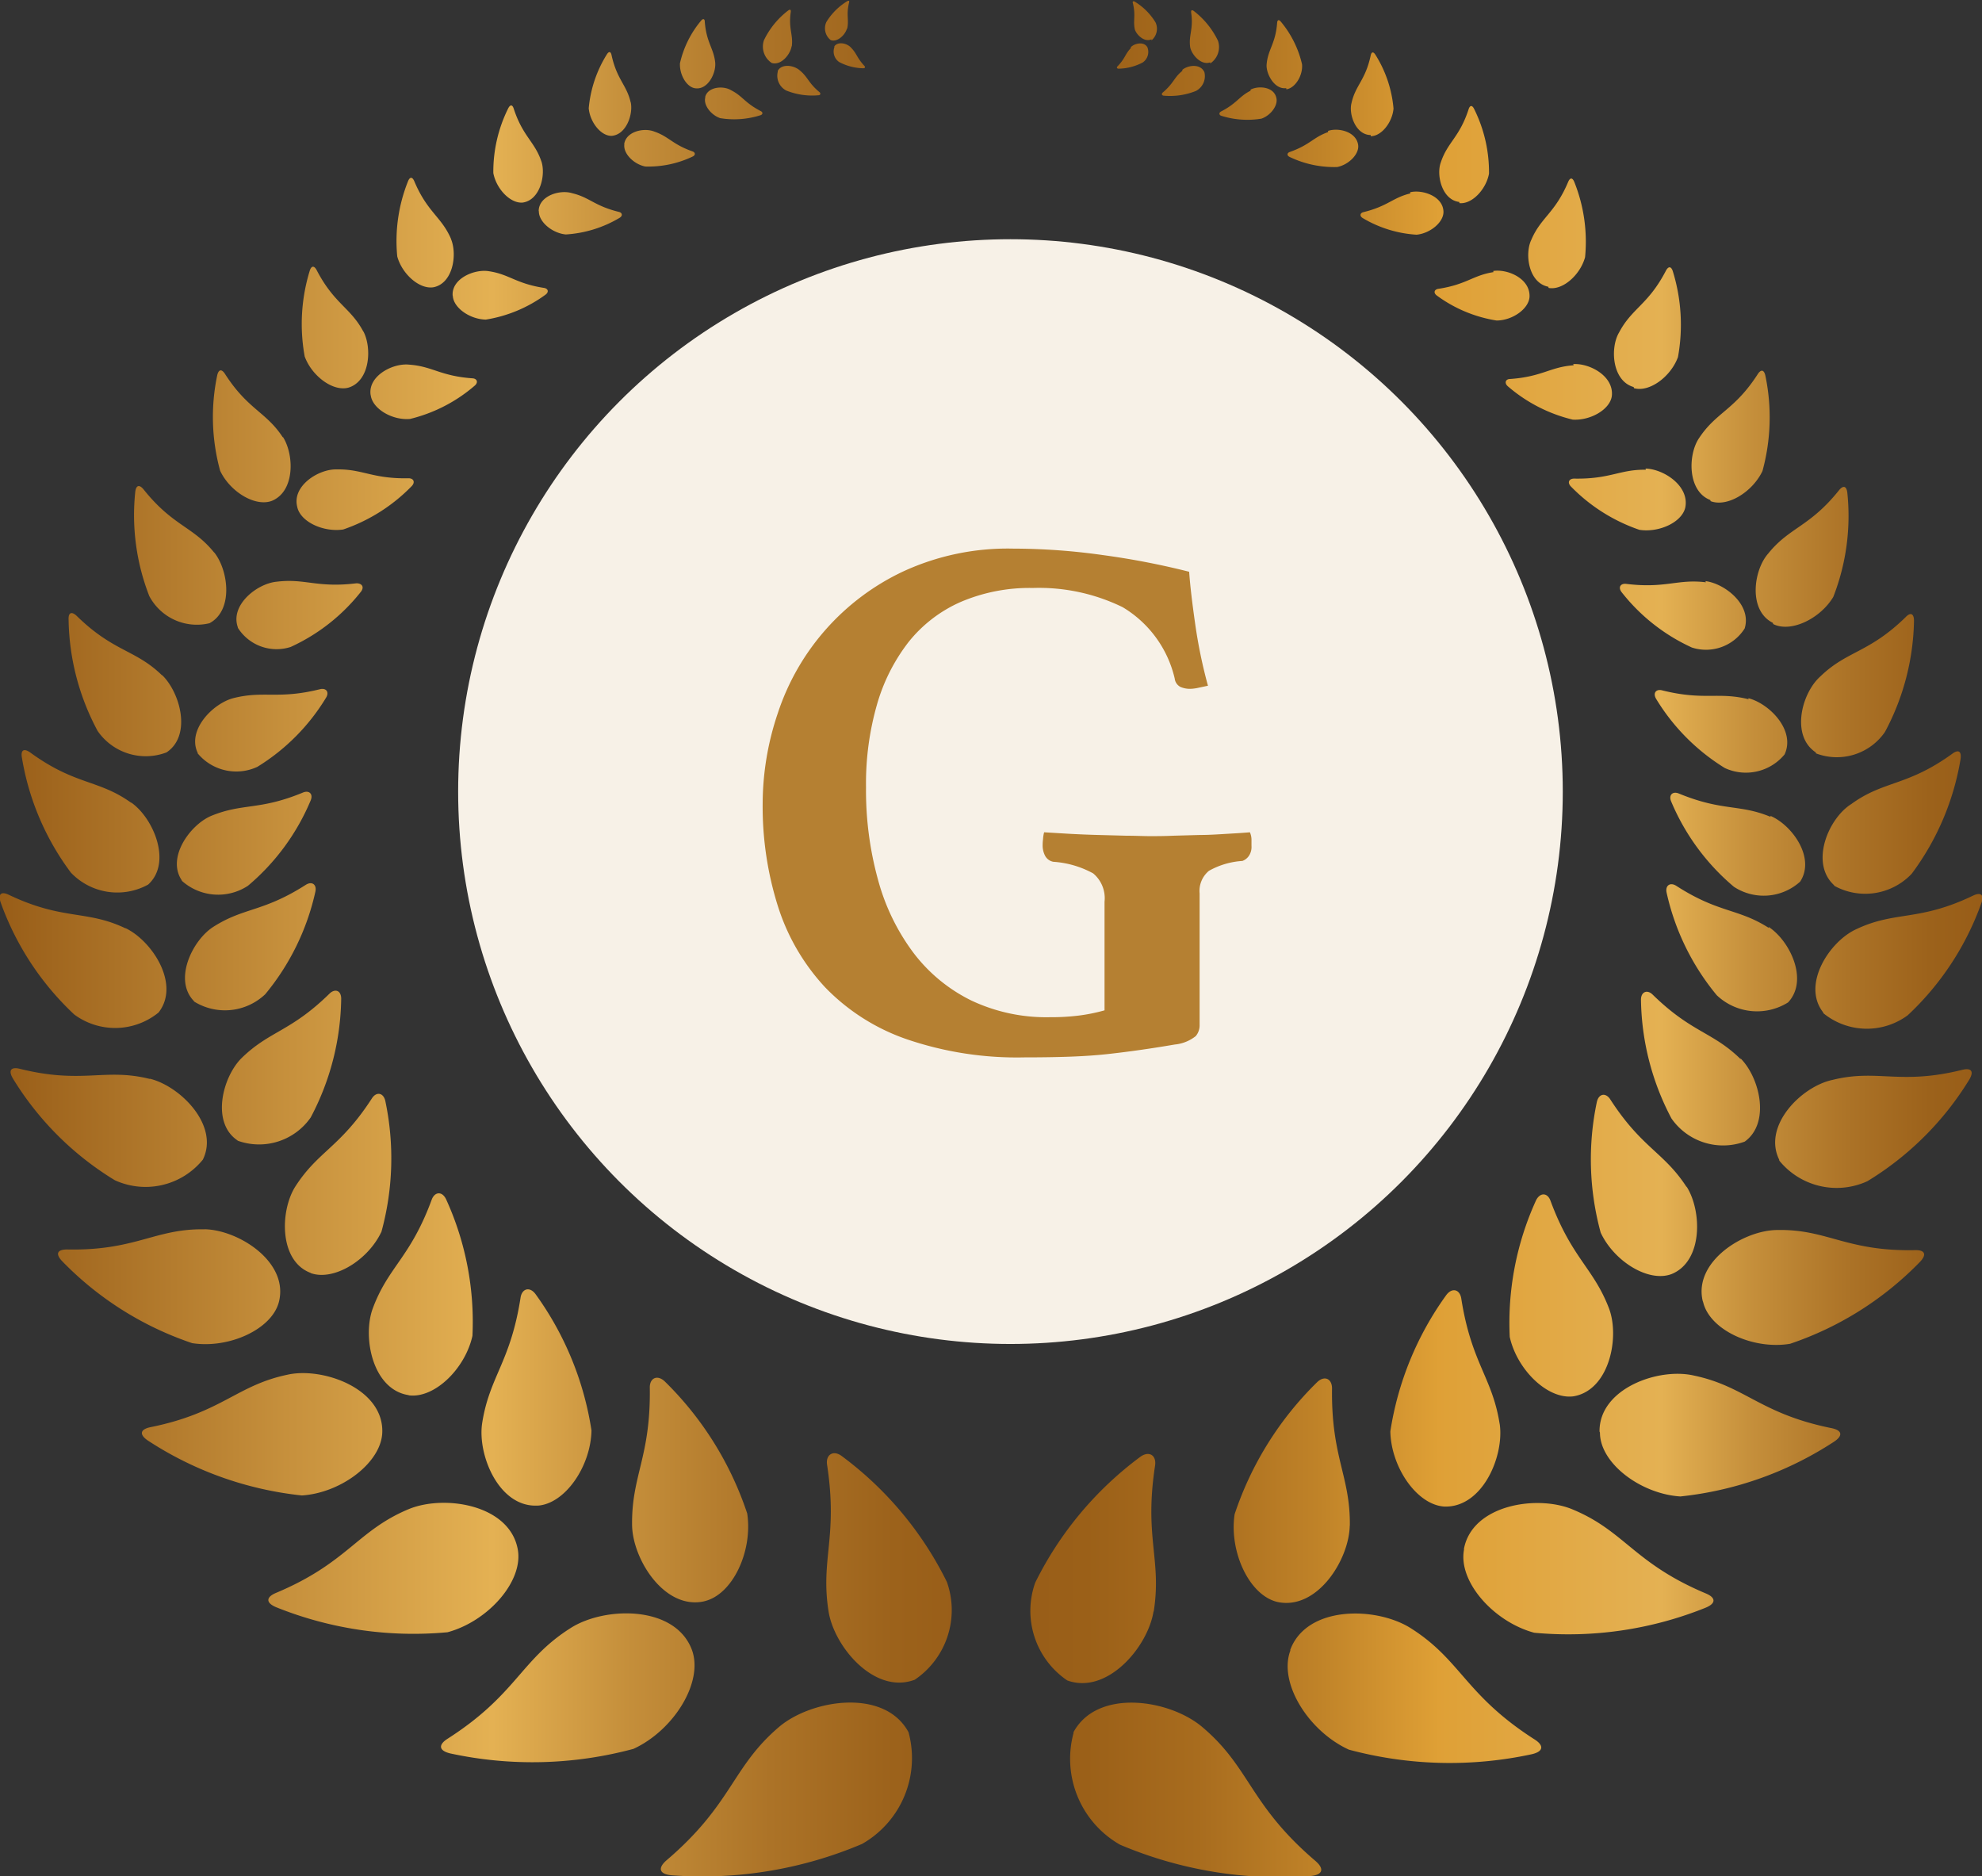 <svg xmlns="http://www.w3.org/2000/svg" viewBox="0 0 23.724 22.455">
  <rect x="0" y="0" width="23.724" height="22.455" fill="#333333" stroke="none"/>
  <defs>
    <linearGradient id="a" x2="1" y1=".5" y2=".5" gradientUnits="objectBoundingBox">
      <stop offset="0" stop-color="#975c17"/>
      <stop offset=".15" stop-color="#c7913d"/>
      <stop offset=".25" stop-color="#e4b153"/>
      <stop offset=".317" stop-color="#c58f3b"/>
      <stop offset=".389" stop-color="#ac7327"/>
      <stop offset=".451" stop-color="#9c621b"/>
      <stop offset=".497" stop-color="#975c17"/>
      <stop offset=".547" stop-color="#9b6018"/>
      <stop offset=".603" stop-color="#a86c1e"/>
      <stop offset=".662" stop-color="#bf8228"/>
      <stop offset=".722" stop-color="#de9f35"/>
      <stop offset=".723" stop-color="#dfa036"/>
      <stop offset=".835" stop-color="#e4b153"/>
      <stop offset=".88" stop-color="#c58f3b"/>
      <stop offset=".928" stop-color="#ac7327"/>
      <stop offset=".969" stop-color="#9c621b"/>
      <stop offset="1" stop-color="#975c17"/>
    </linearGradient>
  </defs>
  <g transform="translate(-256.604 -367.807)">
    <path fill="url(#a)" d="M267.479 388.539a1.182 1.182 0 0 1-.557 1.337 4.895 4.895 0 0 1-2.278.375c-.152-.014-.169-.088-.059-.182.786-.671.777-1.11 1.342-1.592.386-.33 1.265-.471 1.552.062Zm.075-.629a1.006 1.006 0 0 0 .384-1.17 4.172 4.172 0 0 0-1.259-1.507c-.1-.075-.194-.017-.175.105.132.867-.08 1.125.017 1.751.065.425.552 1.004 1.033.821Zm-4.12-.618c-.6.38-.644.794-1.47 1.323-.116.073-.11.145.032.178a4.651 4.651 0 0 0 2.19-.055c.483-.222.842-.8.7-1.185-.202-.539-1.047-.52-1.452-.261Zm1.6-.321c.34-.078.582-.6.514-1.05a3.957 3.957 0 0 0-.987-1.581c-.089-.084-.181-.041-.179.075.012.834-.221 1.049-.212 1.649.008.409.391 1.017.867.907Zm-3.544-1.1c-.615.26-.726.641-1.582 1-.12.05-.125.118 0 .171a4.4 4.4 0 0 0 2.053.3c.486-.131.913-.613.84-.995-.101-.538-.888-.654-1.308-.477Zm1.547-.044c.33-.019.639-.471.647-.9a3.748 3.748 0 0 0-.67-1.632c-.069-.093-.162-.067-.179.042-.121.779-.373.943-.46 1.505-.057.382.204 1.01.665.984Zm-2.983-1.569c-.618.126-.791.457-1.65.63-.12.025-.138.086-.031.159a4.159 4.159 0 0 0 1.844.658c.474-.03.959-.4.963-.764.008-.514-.702-.77-1.123-.684Zm1.439.248c.309.044.679-.317.766-.711a3.531 3.531 0 0 0-.315-1.634c-.047-.1-.137-.093-.173.005-.258.7-.521.8-.707 1.306-.123.341 0 .971.436 1.033Zm-2.442-1.986c-.592-.011-.82.258-1.644.241-.115 0-.144.05-.06.139a3.9 3.9 0 0 0 1.557.982c.441.069.961-.167 1.04-.5.114-.475-.486-.855-.89-.863Zm1.27.523c.275.1.688-.151.849-.495a3.326 3.326 0 0 0 .046-1.565c-.023-.1-.107-.113-.16-.031-.38.588-.643.63-.916 1.054-.184.287-.2.894.184 1.036Zm-1.928-2.324c-.539-.133-.8.066-1.551-.12-.105-.026-.142.016-.084.115a3.655 3.655 0 0 0 1.22 1.218.884.884 0 0 0 1.054-.246c.201-.407-.268-.878-.632-.968Zm1.053.739a.753.753 0 0 0 .877-.277 3.112 3.112 0 0 0 .365-1.421c0-.1-.074-.125-.14-.061-.468.459-.717.443-1.055.774-.226.227-.365.772-.044.984Zm-1.341-2.541c-.467-.223-.745-.091-1.394-.4-.09-.044-.133-.013-.1.088a3.409 3.409 0 0 0 .882 1.344.823.823 0 0 0 1.009-.024c.263-.337-.076-.856-.394-1.009Zm.82.875a.7.7 0 0 0 .854-.086 2.908 2.908 0 0 0 .6-1.227c.019-.088-.043-.128-.115-.082-.515.329-.739.267-1.11.505-.248.161-.479.635-.226.889Zm-.752-2.378c-.39-.28-.665-.206-1.206-.6-.075-.054-.119-.033-.1.065a3.151 3.151 0 0 0 .585 1.371.766.766 0 0 0 .925.144c.289-.261.065-.794-.201-.981Zm.606.933a.65.65 0 0 0 .793.061 2.694 2.694 0 0 0 .751-1.022c.032-.077-.019-.124-.092-.094-.524.217-.718.123-1.1.28-.25.106-.538.5-.349.774Zm-.236-2.458c-.317-.309-.578-.278-1.018-.708-.062-.06-.105-.046-.1.045a2.9 2.9 0 0 0 .348 1.33.7.7 0 0 0 .824.256c.303-.201.166-.712-.051-.924Zm.426.933a.6.6 0 0 0 .715.163 2.476 2.476 0 0 0 .824-.83c.039-.066 0-.116-.071-.1-.508.126-.672.015-1.038.107-.246.063-.562.384-.427.659Zm.2-2.4c-.254-.316-.495-.317-.846-.757-.05-.061-.09-.054-.1.029a2.664 2.664 0 0 0 .168 1.247.644.644 0 0 0 .72.325c.289-.153.229-.634.056-.849Zm.283.9a.548.548 0 0 0 .631.228 2.272 2.272 0 0 0 .842-.662c.042-.056.012-.1-.054-.1-.475.058-.613-.061-.955-.019-.235.022-.558.278-.466.543Zm.539-2.278c-.2-.309-.418-.332-.694-.762-.039-.06-.076-.057-.093.017a2.433 2.433 0 0 0 .035 1.142c.118.251.42.436.62.36.279-.116.266-.557.13-.767Zm.172.835c.042.177.316.3.549.265a2.083 2.083 0 0 0 .821-.52c.044-.047.021-.094-.04-.093-.434.008-.547-.112-.86-.106-.215-.006-.533.196-.472.444Zm.792-2.1c-.154-.292-.348-.331-.56-.738-.03-.057-.064-.057-.084.008a2.168 2.168 0 0 0-.06 1.024c.085.234.34.425.525.373.258-.08.282-.475.177-.674Zm.087.761c.023.162.259.3.47.281a1.855 1.855 0 0 0 .776-.4c.043-.038.026-.083-.028-.086-.389-.028-.48-.145-.761-.164-.193-.02-.492.135-.459.362Zm.962-1.871c-.115-.269-.283-.318-.441-.693-.023-.053-.052-.056-.075 0a1.921 1.921 0 0 0-.129.9c.058.213.27.4.438.368.232-.05.283-.398.203-.582Zm.02.68c.009.145.208.28.395.283a1.648 1.648 0 0 0 .717-.3c.04-.031.029-.071-.019-.079-.342-.053-.414-.163-.661-.2-.17-.029-.446.086-.434.289Zm1.062-1.605c-.08-.243-.223-.3-.333-.637-.015-.047-.04-.052-.065-.005a1.7 1.7 0 0 0-.179.776c.035.19.206.369.354.353.206-.031.276-.331.221-.494Zm-.032.593c0 .127.16.26.322.276a1.424 1.424 0 0 0 .646-.2c.038-.024.031-.06-.01-.07-.294-.072-.348-.173-.56-.224-.152-.046-.396.034-.4.211Zm1.1-1.3c-.047-.214-.165-.273-.23-.571-.009-.042-.03-.048-.055-.01a1.465 1.465 0 0 0-.218.646c.014.165.144.332.272.331.177-.011.263-.26.23-.406Zm-.077.5c-.013.109.114.236.251.263a1.231 1.231 0 0 0 .568-.12c.035-.017.031-.048 0-.06-.245-.086-.283-.177-.459-.238-.124-.05-.337-.003-.361.147Zm1.089-.969c-.015-.182-.106-.244-.126-.5 0-.035-.02-.043-.044-.014a1.209 1.209 0 0 0-.253.51c-.007.138.081.29.187.3.147.017.245-.179.235-.304Zm-.12.407c-.024.088.067.208.178.246a1.039 1.039 0 0 0 .483-.035c.03-.01.031-.037 0-.051-.192-.1-.213-.178-.352-.248-.092-.057-.278-.043-.31.08Zm1.035-.61c.02-.145-.041-.21-.012-.413.005-.028-.007-.037-.031-.019a.983.983 0 0 0-.29.356.235.235 0 0 0 .094.272c.112.033.224-.104.238-.204Zm-.167.3a.2.2 0 0 0 .1.225.83.83 0 0 0 .386.057c.025 0 .031-.023.012-.038-.134-.112-.136-.178-.233-.258-.07-.064-.219-.086-.266.005Zm.829-.509c.027-.11-.013-.164.024-.317.006-.021 0-.029-.023-.017a.749.749 0 0 0-.249.249.18.18 0 0 0 .051.215c.081.032.178-.065.196-.139Zm-.151.214a.153.153 0 0 0 .056.179.639.639 0 0 0 .29.075c.02 0 .026-.015.013-.028-.093-.1-.09-.147-.158-.216-.047-.056-.158-.08-.202-.019Zm2.862 20.178a1.183 1.183 0 0 0 .557 1.337 4.9 4.9 0 0 0 2.278.375c.152-.014.169-.088.059-.182-.786-.671-.777-1.11-1.342-1.592-.387-.339-1.265-.48-1.553.053Zm.959-1.45c.1-.626-.116-.884.017-1.751.018-.122-.071-.18-.176-.105a4.172 4.172 0 0 0-1.259 1.507 1.007 1.007 0 0 0 .384 1.17c.48.174.968-.405 1.033-.83Zm1.636.464c-.144.385.215.963.7 1.185a4.651 4.651 0 0 0 2.19.055c.142-.033.148-.105.032-.178-.826-.529-.875-.943-1.469-1.323-.409-.268-1.254-.287-1.454.252Zm.712-1.489c.009-.6-.224-.815-.213-1.649 0-.116-.09-.159-.178-.075a3.96 3.96 0 0 0-.988 1.581c-.067.446.174.972.514 1.05.475.101.858-.507.864-.916Zm1.367.28c-.073.382.354.864.84.995a4.4 4.4 0 0 0 2.053-.3c.127-.053.121-.121 0-.171-.856-.36-.967-.741-1.582-1-.419-.184-1.211-.068-1.312.467Zm.427-1.5c-.087-.562-.338-.726-.46-1.505-.017-.109-.109-.135-.179-.042a3.76 3.76 0 0 0-.67 1.632c.008.428.317.88.647.9.461.014.721-.614.661-.996Zm1.2.1c0 .368.489.734.962.764a4.15 4.15 0 0 0 1.844-.658c.107-.073.089-.134-.031-.159-.859-.173-1.032-.5-1.65-.63-.426-.099-1.136.157-1.13.67Zm.115-1.469c-.186-.5-.449-.608-.707-1.306-.036-.1-.126-.1-.173-.005a3.531 3.531 0 0 0-.315 1.634c.087.394.457.755.766.711.427-.075.551-.705.424-1.047Zm1.12-.094c.079.337.6.573 1.04.5a3.9 3.9 0 0 0 1.557-.982c.084-.089.055-.142-.06-.139-.824.017-1.051-.252-1.644-.241-.409-.001-1.009.379-.898.849Zm-.195-1.372c-.274-.424-.537-.466-.917-1.054-.053-.082-.137-.07-.16.031a3.326 3.326 0 0 0 .046 1.565c.161.344.574.6.849.495.379-.155.363-.762.177-1.05Zm1.107-.32a.884.884 0 0 0 1.054.246 3.657 3.657 0 0 0 1.221-1.218c.058-.1.02-.141-.085-.115-.749.186-1.012-.013-1.551.12-.373.077-.841.548-.641.954Zm-.461-1.213c-.337-.331-.586-.315-1.055-.774-.065-.064-.14-.035-.14.061a3.125 3.125 0 0 0 .365 1.421.753.753 0 0 0 .877.277c.312-.225.178-.77-.052-.998Zm.989-.551a.823.823 0 0 0 1.009.024 3.4 3.4 0 0 0 .882-1.344c.035-.1-.008-.132-.1-.088-.649.312-.927.18-1.394.4-.321.143-.66.662-.402.995Zm-.652-1.02c-.37-.238-.6-.176-1.109-.505-.072-.046-.135-.006-.116.082a2.908 2.908 0 0 0 .6 1.227.7.7 0 0 0 .854.086c.25-.267.019-.741-.234-.904Zm.783-.505a.766.766 0 0 0 .925-.144 3.15 3.15 0 0 0 .585-1.371c.015-.1-.028-.119-.1-.065-.541.391-.816.317-1.206.6-.275.171-.499.704-.209.971Zm-.762-.825c-.377-.157-.572-.063-1.1-.28-.073-.03-.124.017-.092.094a2.7 2.7 0 0 0 .751 1.022.65.65 0 0 0 .793-.061c.188-.287-.1-.681-.357-.788Zm.543-.76a.7.7 0 0 0 .824-.256 2.923 2.923 0 0 0 .348-1.33c0-.091-.043-.105-.1-.045-.44.43-.7.4-1.019.708-.226.199-.358.71-.058.91Zm-.807-.648c-.366-.092-.53.019-1.037-.107-.071-.018-.111.032-.072.1a2.485 2.485 0 0 0 .824.83.6.6 0 0 0 .715-.163c.135-.29-.186-.611-.435-.673Zm.294-.9c.21.106.562-.063.719-.325a2.664 2.664 0 0 0 .168-1.247c-.01-.083-.05-.09-.1-.029-.352.44-.593.441-.847.757-.177.2-.241.681.055.829Zm-.806-.5c-.342-.042-.479.077-.954.019-.067-.008-.1.041-.054.1a2.261 2.261 0 0 0 .841.662.548.548 0 0 0 .631-.228c.088-.282-.236-.538-.469-.567Zm.057-.971c.2.076.5-.109.62-.36a2.433 2.433 0 0 0 .035-1.142c-.016-.074-.054-.077-.092-.017-.277.43-.495.453-.7.762-.136.196-.143.637.132.743Zm-.774-.376c-.313-.006-.426.114-.86.106-.061 0-.084.046-.04.093a2.089 2.089 0 0 0 .821.52c.233.036.507-.088.549-.265.054-.262-.262-.464-.476-.468Zm-.143-.976c.185.052.441-.139.526-.373a2.169 2.169 0 0 0-.061-1.024c-.02-.065-.054-.065-.084-.008-.212.407-.406.446-.56.738-.11.185-.084.58.174.653Zm-.723-.274c-.281.019-.372.136-.761.164-.054 0-.071.048-.028.086a1.852 1.852 0 0 0 .777.4c.21.014.446-.119.469-.281.028-.242-.271-.397-.462-.383Zm-.3-.926c.168.032.379-.155.437-.368a1.921 1.921 0 0 0-.129-.9c-.023-.056-.052-.053-.074 0-.158.375-.327.424-.441.693-.081.168-.033.516.205.561Zm-.66-.189c-.247.038-.319.148-.661.2-.048.008-.059.048-.018.079a1.64 1.64 0 0 0 .716.3c.188 0 .386-.138.395-.283.01-.221-.265-.336-.434-.31Zm-.407-.826c.149.016.319-.163.354-.353a1.7 1.7 0 0 0-.179-.776c-.024-.047-.05-.042-.065.005-.11.339-.253.394-.333.637-.056.149.013.449.221.473Zm-.588-.116c-.212.051-.267.152-.561.224-.041.01-.048.046-.01.07a1.428 1.428 0 0 0 .646.2c.163-.016.325-.149.322-.276-.006-.187-.255-.267-.399-.232Zm-.473-.685c.128 0 .258-.166.272-.331a1.44 1.44 0 0 0-.218-.646c-.025-.038-.046-.032-.055.01-.064.3-.183.357-.23.571-.035.132.05.381.229.382Zm-.511-.049c-.177.061-.215.152-.459.238-.034.012-.037.043 0 .06a1.231 1.231 0 0 0 .568.12c.137-.027.265-.154.251-.263-.023-.164-.242-.211-.361-.169Zm-.5-.512c.106-.014.2-.166.188-.3a1.224 1.224 0 0 0-.254-.51c-.024-.029-.041-.021-.044.014-.019.254-.111.316-.126.5-.008.105.09.301.235.282Zm-.429.017c-.139.07-.16.149-.352.248-.027.014-.026.041 0 .051a1.039 1.039 0 0 0 .483.035c.111-.038.2-.158.179-.246-.027-.137-.213-.151-.308-.102Zm-.483-.326a.235.235 0 0 0 .094-.272.99.99 0 0 0-.289-.356c-.025-.018-.036-.009-.032.019.029.2-.032.268-.012.413.016.086.128.223.241.182Zm-.334.089c-.1.08-.1.146-.233.258-.018.015-.013.036.012.038a.83.83 0 0 0 .386-.057.2.2 0 0 0 .1-.225c-.048-.105-.197-.083-.263-.028Zm-.369-.365a.181.181 0 0 0 .05-.215.74.74 0 0 0-.249-.249c-.02-.012-.029 0-.023.017.037.153 0 .207.024.317.02.06.112.157.2.116Zm-.248.094c-.068.069-.064.12-.158.216-.013.013-.007.028.013.028a.635.635 0 0 0 .29-.075.153.153 0 0 0 .056-.179c-.039-.075-.153-.051-.199-.004Z" data-name="パス 3"/>
    <circle cx="6.611" cy="6.611" r="6.611" fill="#f7f1e7" data-name="楕円形 2" transform="translate(262.088 370.67)"/>
    <path fill="#b58032" d="M270.666 380.308c-.146.025-.281.046-.407.064s-.258.035-.394.05-.284.025-.443.031-.346.009-.557.009a4.082 4.082 0 0 1-1.407-.217 2.485 2.485 0 0 1-.974-.618 2.55 2.55 0 0 1-.565-.963 3.965 3.965 0 0 1-.186-1.246 3.393 3.393 0 0 1 .181-1.075 2.861 2.861 0 0 1 1.495-1.694 2.985 2.985 0 0 1 1.324-.276 7.709 7.709 0 0 1 1.07.077 9.3 9.3 0 0 1 1.035.2c.011.163.036.371.072.624a5.957 5.957 0 0 0 .153.74l-.108.023a.511.511 0 0 1-.1.014.289.289 0 0 1-.122-.023.129.129 0 0 1-.068-.1 1.35 1.35 0 0 0-.623-.854 2.28 2.28 0 0 0-1.075-.23 2.1 2.1 0 0 0-.863.167 1.644 1.644 0 0 0-.624.479 2.208 2.208 0 0 0-.379.75 3.429 3.429 0 0 0-.131.989 4.018 4.018 0 0 0 .145 1.112 2.573 2.573 0 0 0 .424.871 1.942 1.942 0 0 0 .691.569 2.1 2.1 0 0 0 .945.2 2.629 2.629 0 0 0 .338-.019 2.1 2.1 0 0 0 .312-.063v-1.3a.386.386 0 0 0-.136-.339 1.15 1.15 0 0 0-.478-.139.141.141 0 0 1-.1-.077.27.27 0 0 1-.027-.113c0-.018 0-.045.005-.081a.388.388 0 0 1 .013-.082l.3.018c.111.006.226.011.344.014l.34.009c.109 0 .2.005.282.005s.172 0 .278-.005l.327-.009c.112 0 .22-.008.325-.014s.2-.012.267-.018a.225.225 0 0 1 .019.091v.072a.191.191 0 0 1-.033.122.161.161 0 0 1-.076.058.937.937 0 0 0-.4.118.312.312 0 0 0-.112.271v1.572a.2.2 0 0 1-.046.135.474.474 0 0 1-.251.101Z" data-name="パス 4"/>
  </g>
</svg>

